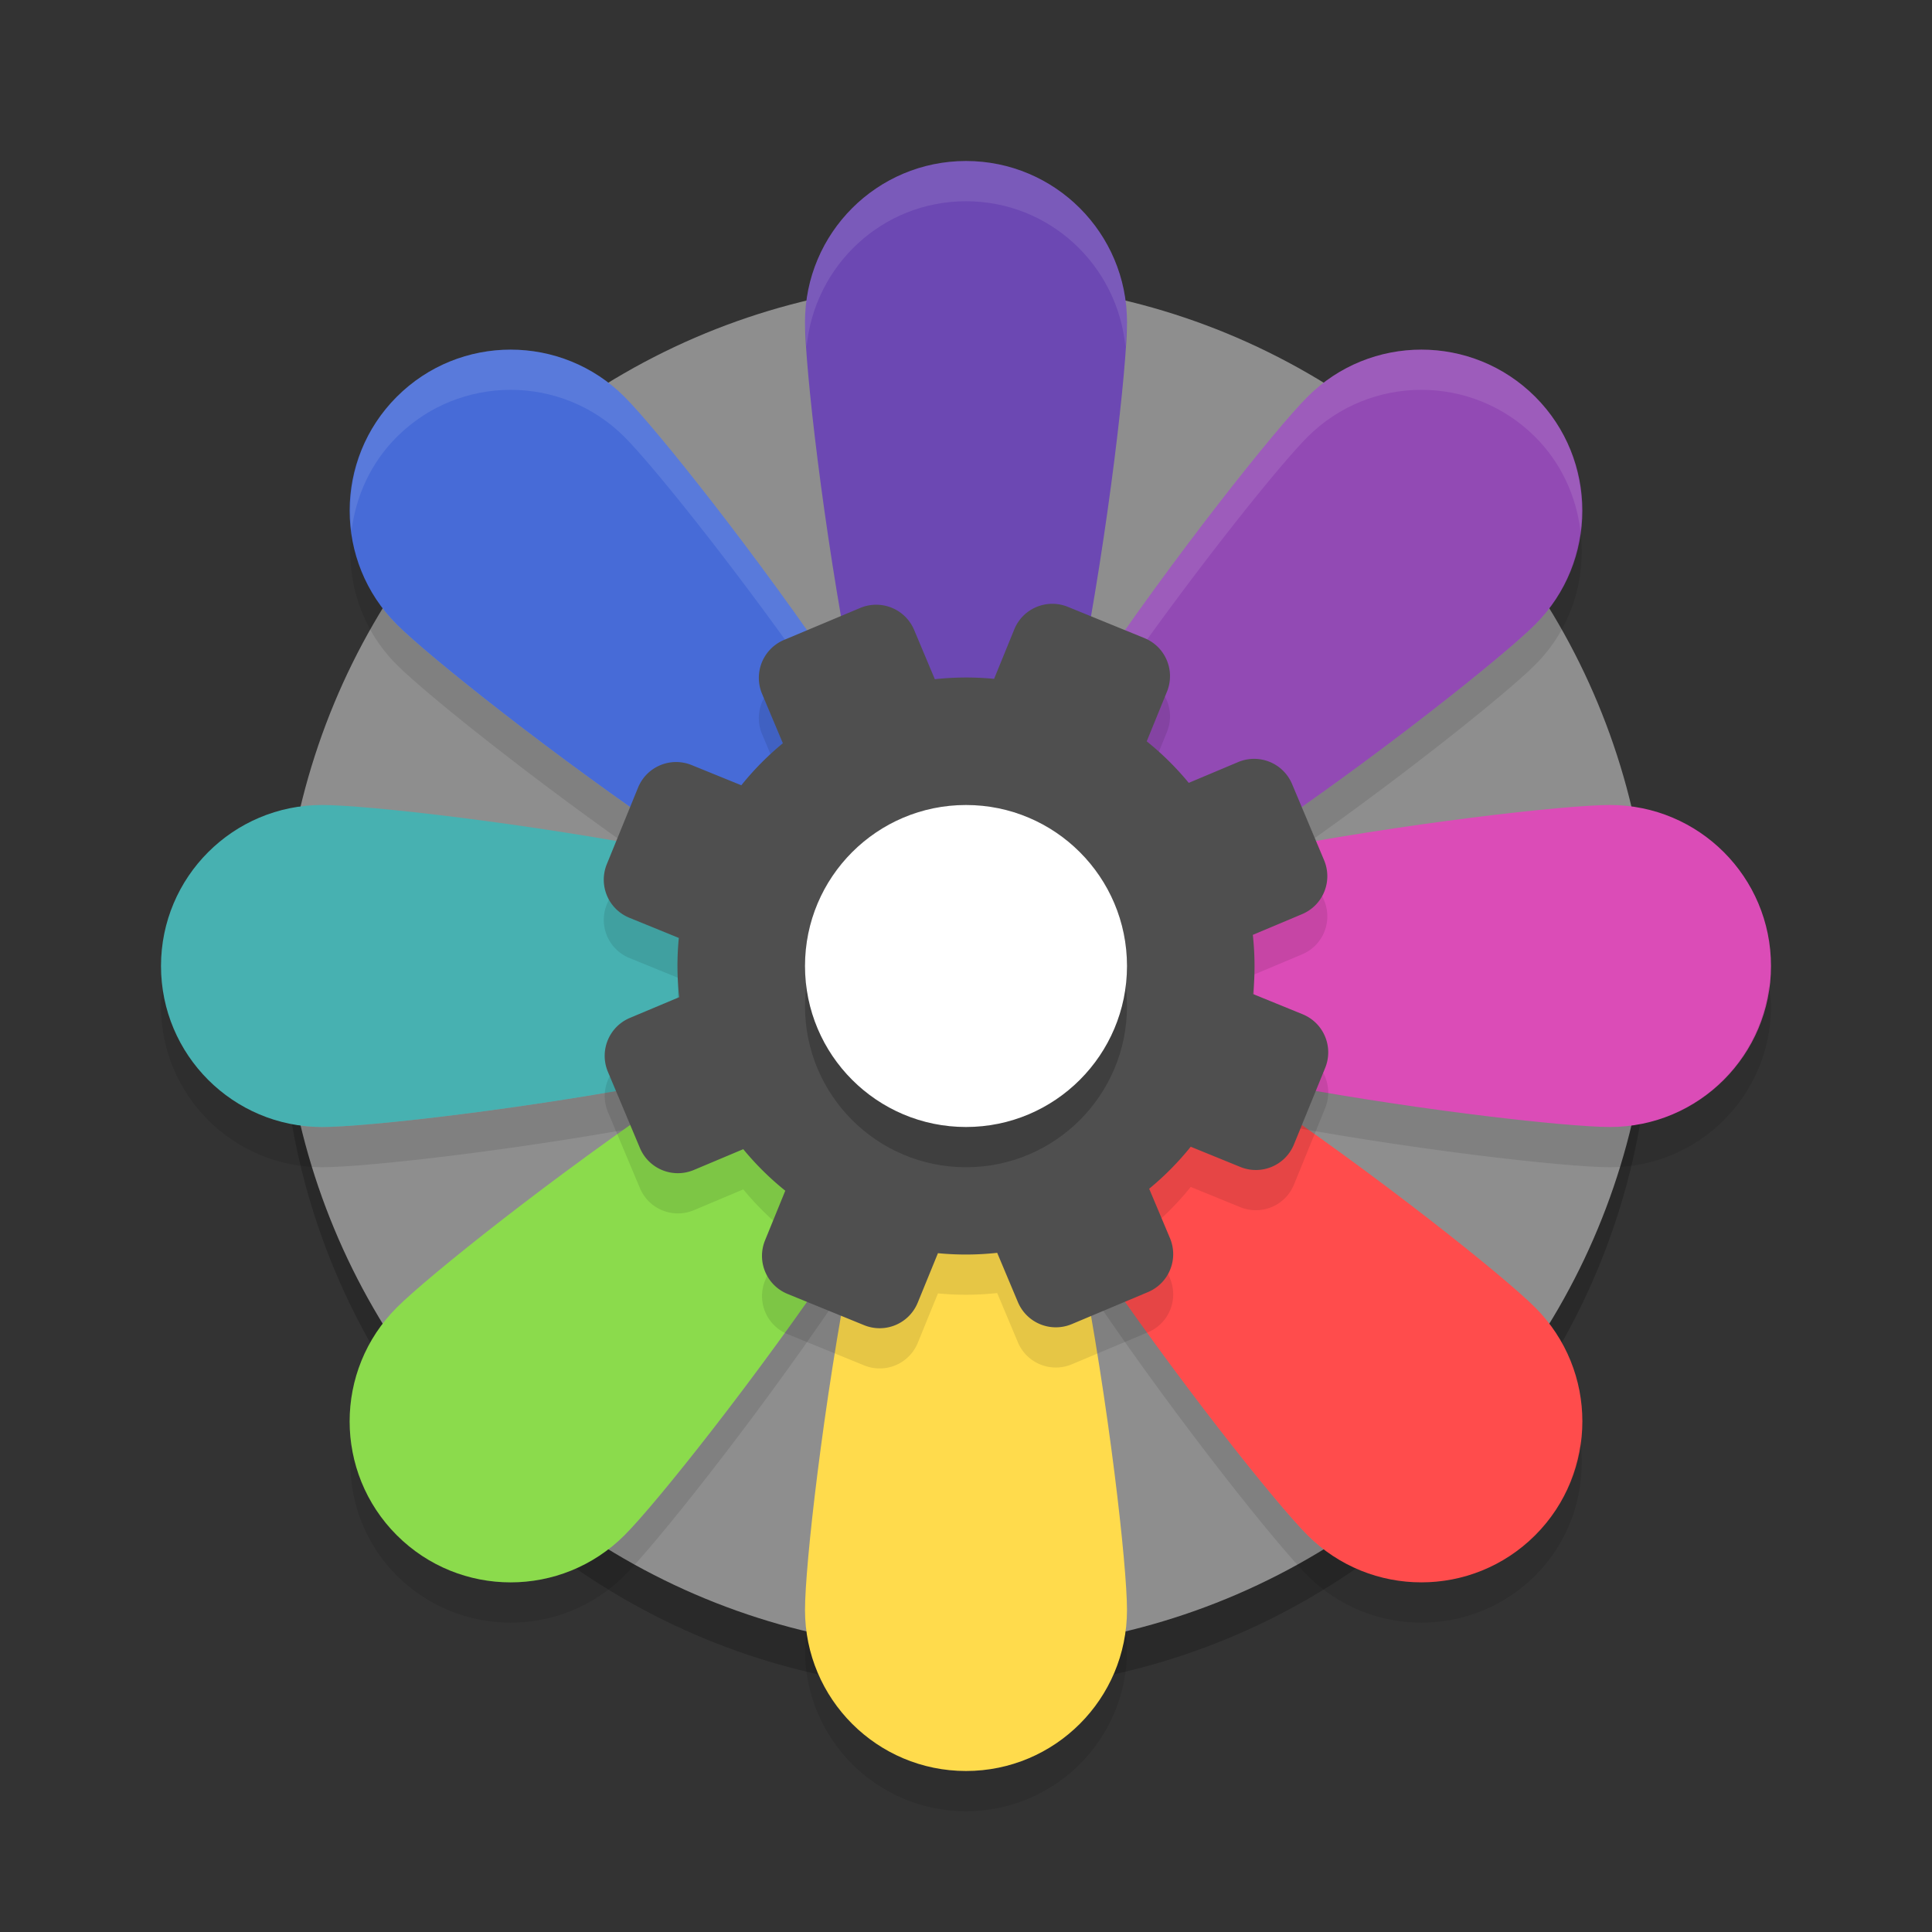 <svg xmlns="http://www.w3.org/2000/svg" width="48" height="48" version="1">
 <rect width="100%" height="100%" fill="#333333" stroke="none"/>
 <circle style="opacity:0.2" cx="24" cy="25" r="17"/>
 <circle style="fill:#8e8e8e" cx="24" cy="24" r="17"/>
 <path style="opacity:0.1" d="M 8.734 13.186 C 8.586 14.369 8.949 15.607 9.857 16.516 C 11.42 18.078 22.438 26.562 24 25 C 24.216 24.784 24.227 24.375 24.104 23.848 C 24.075 23.904 24.043 23.957 24 24 C 22.438 25.562 11.42 17.078 9.857 15.516 C 9.204 14.862 8.841 14.037 8.734 13.186 z"/>
 <path style="fill:#ff4c4c" d="M 32.485,38.142 C 30.923,36.58 22.438,25.562 24,24 c 1.562,-1.562 12.58,6.923 14.142,8.485 1.562,1.562 1.562,4.095 0,5.657 -1.562,1.562 -4.095,1.562 -5.657,0 z"/>
 <path style="fill:#db4cb7" d="m 40,28 c -2.209,0 -16,-1.791 -16,-4 0,-2.209 13.791,-4 16,-4 2.209,0 4,1.791 4,4 0,2.209 -1.791,4 -4,4 z"/>
 <path style="fill:#924ab4" d="M 38.142,15.515 C 36.58,17.077 25.562,25.562 24,24 22.438,22.438 30.923,11.42 32.485,9.858 c 1.562,-1.562 4.095,-1.562 5.657,0 1.562,1.562 1.562,4.095 0,5.657 z"/>
 <path style="opacity:0.1;fill:#ffffff" d="M 35.314 8.686 C 34.291 8.686 33.265 9.076 32.484 9.857 C 30.965 11.377 22.901 21.837 23.896 23.848 C 24.664 20.561 31.138 12.204 32.484 10.857 C 34.046 9.295 36.58 9.295 38.143 10.857 C 38.796 11.511 39.159 12.335 39.266 13.186 C 39.414 12.002 39.051 10.766 38.143 9.857 C 37.362 9.076 36.338 8.686 35.314 8.686 z"/>
 <path style="fill:#6c48b3" d="m 28,8 c 0,2.209 -1.791,16 -4,16 -2.209,0 -4,-13.791 -4,-16 0,-2.209 1.791,-4 4,-4 2.209,0 4,1.791 4,4 z"/>
 <path style="fill:#476bd7" d="M 9.858,15.515 C 11.42,17.077 22.438,25.562 24,24 25.562,22.438 17.077,11.42 15.515,9.858 c -1.562,-1.562 -4.095,-1.562 -5.657,0 -1.562,1.562 -1.562,4.095 0,5.657 z"/>
 <path style="opacity:0.1" d="M 4.051 24.5 C 4.03 24.666 4 24.829 4 25 C 4 27.209 5.791 29 8 29 C 10.209 29 24 27.209 24 25 C 24 24.83 23.894 24.664 23.742 24.5 C 21.923 26.472 10.039 28 8 28 C 5.962 28 4.299 26.471 4.051 24.5 z"/>
 <path style="fill:#47b1b1" d="m 8,28 c 2.209,0 16,-1.791 16,-4 0,-2.209 -13.791,-4 -16,-4 -2.209,0 -4,1.791 -4,4 0,2.209 1.791,4 4,4 z"/>
 <path style="opacity:0.1;fill:#ffffff" d="M 12.686 8.686 C 11.662 8.686 10.638 9.076 9.857 9.857 C 8.949 10.766 8.586 12.002 8.734 13.186 C 8.841 12.335 9.204 11.511 9.857 10.857 C 11.42 9.295 13.954 9.295 15.516 10.857 C 16.862 12.204 23.336 20.561 24.104 23.848 C 25.099 21.837 17.035 11.377 15.516 9.857 C 14.735 9.076 13.709 8.686 12.686 8.686 z"/>
 <path style="opacity:0.1" d="M 24.104 25.152 C 23.336 28.439 16.862 36.796 15.516 38.143 C 13.954 39.705 11.42 39.705 9.857 38.143 C 9.204 37.489 8.841 36.665 8.734 35.814 C 8.586 36.998 8.949 38.234 9.857 39.143 C 11.42 40.705 13.954 40.705 15.516 39.143 C 17.035 37.623 25.099 27.163 24.104 25.152 z"/>
 <path style="fill:#8bdb4c" d="M 15.515,38.142 C 17.077,36.58 25.562,25.562 24,24 22.438,22.438 11.42,30.923 9.858,32.485 c -1.562,1.562 -1.562,4.095 0,5.657 1.562,1.562 4.095,1.562 5.657,0 z"/>
 <path style="opacity:0.1" d="M 20.039 40.379 C 20.027 40.583 20 40.87 20 41 C 20 43.209 21.791 45 24 45 C 26.209 45 28 43.209 28 41 C 28 40.87 27.973 40.583 27.961 40.379 C 27.767 42.408 26.079 44 24 44 C 21.921 44 20.233 42.408 20.039 40.379 z"/>
 <path style="opacity:0.1;fill:#ffffff" d="M 24 4 C 21.791 4 20 5.791 20 8 C 20 8.13 20.027 8.417 20.039 8.621 C 20.233 6.592 21.921 5 24 5 C 26.079 5 27.767 6.592 27.961 8.621 C 27.973 8.417 28 8.13 28 8 C 28 5.791 26.209 4 24 4 z"/>
 <path style="fill:#ffdb4c" d="m 28,40 c 0,-2.209 -1.791,-16 -4,-16 -2.209,0 -4,13.791 -4,16 0,2.209 1.791,4 4,4 2.209,0 4,-1.791 4,-4 z"/>
 <path style="opacity:0.1" d="M 23.896 25.152 C 22.901 27.163 30.965 37.623 32.484 39.143 C 34.046 40.705 36.58 40.705 38.143 39.143 C 39.051 38.234 39.414 36.998 39.266 35.814 C 39.159 36.665 38.796 37.489 38.143 38.143 C 36.58 39.705 34.046 39.705 32.484 38.143 C 31.138 36.796 24.664 28.439 23.896 25.152 z"/>
 <path style="fill:#ff4c4c" d="M 24 24 C 23.272 24.728 24.749 27.518 26.668 30.439 C 26.376 28.271 25.831 26.317 25.205 25.145 C 24.459 24.782 24 24.398 24 24 z"/>
 <path style="opacity:0.1" d="M 24.258 24.5 C 24.106 24.664 24 24.83 24 25 C 24 27.209 37.791 29 40 29 C 42.209 29 44 27.209 44 25 C 44 24.829 43.97 24.666 43.949 24.5 C 43.701 26.471 42.038 28 40 28 C 37.961 28 26.077 26.472 24.258 24.5 z"/>
 <path style="fill:#db4cb7" d="m 24,24 c -0.051,0.34 0.427,0.752 1.094,1.099 C 24.793,24.413 24.382,23.991 24,24 Z"/>
 <path style="opacity:0.1" d="M 39.266,13.186 C 39.159,14.037 38.796,14.862 38.143,15.516 36.58,17.078 25.562,25.562 24,24 c -0.043,-0.043 0.028,0.057 0,0 -0.233,0.241 -0.24,0.818 -0.052,1.295 -0.014,-0.394 0.159,-0.631 0.31,-0.795 0.19,0.206 0.511,0.406 0.898,0.602 3.29,-0.771 11.641,-7.24 12.986,-8.586 0.909,-0.909 1.272,-2.146 1.123,-3.33 z"/>
 <path style="opacity:0.1" d="m 19.481,16.898 c -0.523,0.22 -0.767,0.818 -0.547,1.342 l 0.516,1.226 a 7.171,7.171 0 0 0 -1.032,1.044 l -1.231,-0.502 c -0.526,-0.214 -1.121,0.036 -1.335,0.562 l -0.774,1.897 c -0.214,0.526 0.036,1.121 0.562,1.335 l 1.226,0.5 a 7.171,7.171 0 0 0 0.009,1.472 l -1.223,0.514 c -0.523,0.22 -0.767,0.818 -0.547,1.342 l 0.794,1.889 c 0.22,0.523 0.818,0.767 1.342,0.547 l 1.226,-0.516 a 7.171,7.171 0 0 0 1.044,1.032 l -0.502,1.231 c -0.214,0.526 0.036,1.121 0.562,1.335 l 1.897,0.774 c 0.526,0.214 1.121,-0.036 1.335,-0.562 l 0.5,-1.226 a 7.171,7.171 0 0 0 1.472,-0.009 l 0.514,1.223 c 0.22,0.523 0.818,0.767 1.342,0.547 l 1.889,-0.794 c 0.523,-0.22 0.767,-0.818 0.547,-1.342 l -0.516,-1.226 a 7.171,7.171 0 0 0 1.032,-1.044 l 1.231,0.502 c 0.526,0.214 1.121,-0.036 1.335,-0.562 l 0.774,-1.897 c 0.214,-0.526 -0.036,-1.121 -0.562,-1.335 l -1.226,-0.5 a 7.171,7.171 0 0 0 -0.009,-1.472 l 1.223,-0.514 c 0.523,-0.22 0.767,-0.818 0.547,-1.342 l -0.794,-1.889 c -0.22,-0.523 -0.818,-0.767 -1.342,-0.547 l -1.226,0.516 a 7.171,7.171 0 0 0 -1.044,-1.032 l 0.502,-1.231 c 0.214,-0.526 -0.036,-1.121 -0.562,-1.335 l -1.897,-0.774 c -0.526,-0.214 -1.121,0.036 -1.335,0.562 l -0.5,1.226 a 7.171,7.171 0 0 0 -1.472,0.009 l -0.514,-1.223 c -0.22,-0.523 -0.818,-0.767 -1.342,-0.547 z"/>
 <path style="fill:#4f4f4f" d="m 19.481,15.898 c -0.523,0.22 -0.767,0.818 -0.547,1.342 l 0.516,1.226 a 7.171,7.171 0 0 0 -1.032,1.044 L 17.186,19.009 c -0.526,-0.214 -1.121,0.036 -1.335,0.562 l -0.774,1.897 c -0.214,0.526 0.036,1.121 0.562,1.335 l 1.226,0.5 a 7.171,7.171 0 0 0 0.009,1.472 l -1.223,0.514 c -0.523,0.22 -0.767,0.818 -0.547,1.342 l 0.794,1.889 c 0.22,0.523 0.818,0.767 1.342,0.547 l 1.226,-0.516 a 7.171,7.171 0 0 0 1.044,1.032 l -0.502,1.231 c -0.214,0.526 0.036,1.121 0.562,1.335 l 1.897,0.774 c 0.526,0.214 1.121,-0.036 1.335,-0.562 L 23.303,31.135 a 7.171,7.171 0 0 0 1.472,-0.009 l 0.514,1.223 c 0.22,0.523 0.818,0.767 1.342,0.547 l 1.889,-0.794 c 0.523,-0.22 0.767,-0.818 0.547,-1.342 l -0.516,-1.226 a 7.171,7.171 0 0 0 1.032,-1.044 l 1.231,0.502 c 0.526,0.214 1.121,-0.036 1.335,-0.562 l 0.774,-1.897 c 0.214,-0.526 -0.036,-1.121 -0.562,-1.335 l -1.226,-0.5 a 7.171,7.171 0 0 0 -0.009,-1.472 l 1.223,-0.514 c 0.523,-0.22 0.767,-0.818 0.547,-1.342 l -0.794,-1.889 c -0.22,-0.523 -0.818,-0.767 -1.342,-0.547 l -1.226,0.516 a 7.171,7.171 0 0 0 -1.044,-1.032 l 0.502,-1.231 c 0.214,-0.526 -0.036,-1.121 -0.562,-1.335 l -1.897,-0.774 c -0.526,-0.214 -1.121,0.036 -1.335,0.562 l -0.5,1.226 a 7.171,7.171 0 0 0 -1.472,0.009 l -0.514,-1.223 c -0.22,-0.523 -0.818,-0.767 -1.342,-0.547 z"/>
 <circle style="opacity:0.2" cx="24" cy="25" r="4"/>
 <circle style="fill:#ffffff" cx="24" cy="24" r="4"/>
</svg>
